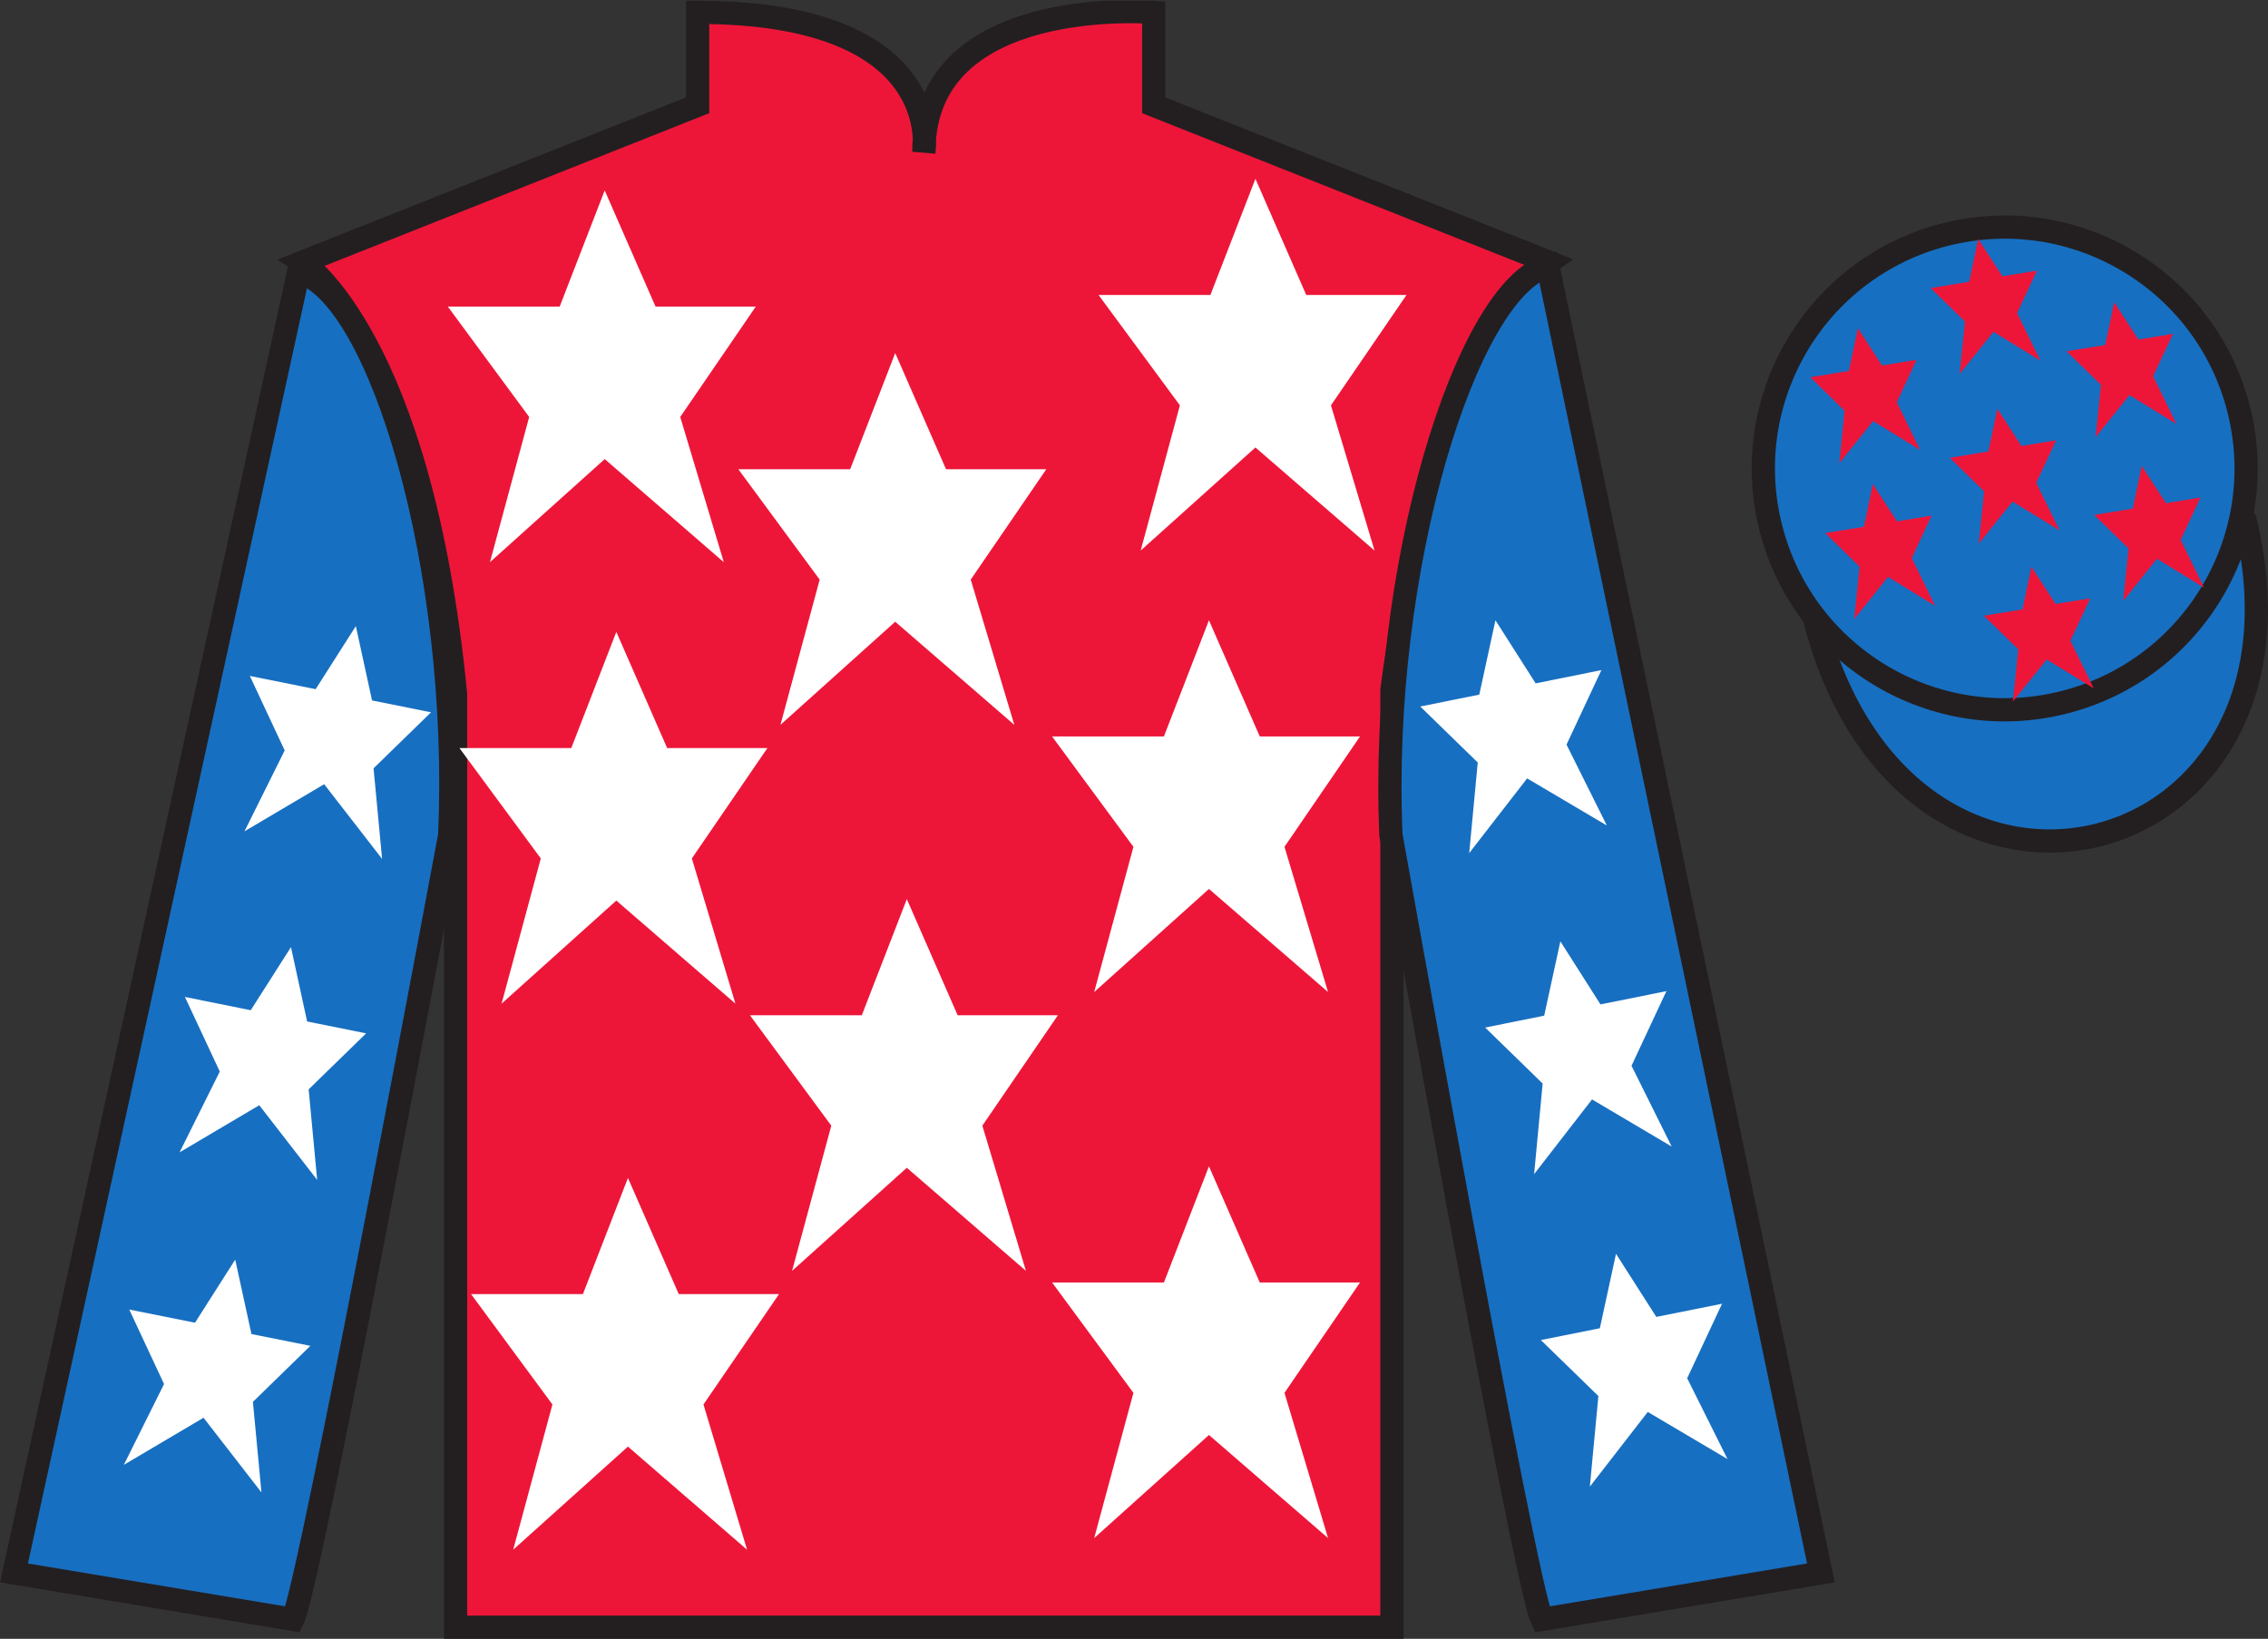 <?xml version="1.0" encoding="UTF-8"?>
<svg xmlns="http://www.w3.org/2000/svg" xmlns:xlink="http://www.w3.org/1999/xlink" width="97.59pt" height="70.53pt" viewBox="0 0 97.59 70.53" version="1.1">
<rect x="0" y="0" width="97.59" height="70.53" fill="#333333" stroke="none"/>
<defs>
<clipPath id="clip1">
  <path d="M 0 70.531 L 97.59 70.531 L 97.59 0.031 L 0 0.031 L 0 70.531 Z M 0 70.531 "/>
</clipPath>
</defs>
<g id="surface0">
<g clip-path="url(#clip1)" clip-rule="nonzero">
<path style="fill-rule:nonzero;fill:rgb(9.02%,43.529%,75.491%);fill-opacity:1;stroke-width:10;stroke-linecap:butt;stroke-linejoin:miter;stroke:rgb(13.73%,12.16%,12.549%);stroke-opacity:1;stroke-miterlimit:4;" d="M 780.703 439.245 C 820.391 283.62 1004.336 331.198 965.547 483.191 " transform="matrix(0.1,0,0,-0.1,0,70.53)"/>
<path style=" stroke:none;fill-rule:nonzero;fill:rgb(92.863%,8.783%,22.277%);fill-opacity:1;" d="M 13.02 11.281 C 13.02 11.281 18.102 14.531 19.602 29.863 C 19.602 29.863 19.602 44.863 19.602 70.031 L 59.895 70.031 L 59.895 29.695 C 59.895 29.695 61.684 14.695 66.645 11.281 L 49.645 4.531 L 49.645 0.531 C 49.645 0.531 39.754 -0.305 39.754 6.531 C 39.754 6.531 40.77 0.531 30.02 0.531 L 30.02 4.531 L 13.02 11.281 "/>
<path style="fill:none;stroke-width:10;stroke-linecap:butt;stroke-linejoin:miter;stroke:rgb(13.73%,12.16%,12.549%);stroke-opacity:1;stroke-miterlimit:4;" d="M 130.195 592.487 C 130.195 592.487 181.016 559.987 196.016 406.667 C 196.016 406.667 196.016 256.667 196.016 4.987 L 598.945 4.987 L 598.945 408.347 C 598.945 408.347 616.836 558.347 666.445 592.487 L 496.445 659.987 L 496.445 699.987 C 496.445 699.987 397.539 708.347 397.539 639.987 C 397.539 639.987 407.695 699.987 300.195 699.987 L 300.195 659.987 L 130.195 592.487 Z M 130.195 592.487 " transform="matrix(0.1,0,0,-0.1,0,70.53)"/>
<path style=" stroke:none;fill-rule:nonzero;fill:rgb(9.02%,43.529%,75.491%);fill-opacity:1;" d="M 12.602 69.695 C 13.352 68.195 19.352 35.945 19.352 35.945 C 19.852 24.445 16.352 12.695 12.852 11.695 L 0.602 67.695 L 12.602 69.695 "/>
<path style="fill:none;stroke-width:10;stroke-linecap:butt;stroke-linejoin:miter;stroke:rgb(13.73%,12.16%,12.549%);stroke-opacity:1;stroke-miterlimit:4;" d="M 126.016 8.347 C 133.516 23.347 193.516 345.847 193.516 345.847 C 198.516 460.847 163.516 578.347 128.516 588.347 L 6.016 28.347 L 126.016 8.347 Z M 126.016 8.347 " transform="matrix(0.1,0,0,-0.1,0,70.53)"/>
<path style=" stroke:none;fill-rule:nonzero;fill:rgb(9.02%,43.529%,75.491%);fill-opacity:1;" d="M 78.352 67.695 L 66.602 11.445 C 63.102 12.445 59.352 24.445 59.852 35.945 C 59.852 35.945 65.602 68.195 66.352 69.695 L 78.352 67.695 "/>
<path style="fill:none;stroke-width:10;stroke-linecap:butt;stroke-linejoin:miter;stroke:rgb(13.73%,12.16%,12.549%);stroke-opacity:1;stroke-miterlimit:4;" d="M 783.516 28.347 L 666.016 590.847 C 631.016 580.847 593.516 460.847 598.516 345.847 C 598.516 345.847 656.016 23.347 663.516 8.347 L 783.516 28.347 Z M 783.516 28.347 " transform="matrix(0.1,0,0,-0.1,0,70.53)"/>
<path style=" stroke:none;fill-rule:nonzero;fill:rgb(9.02%,43.529%,75.491%);fill-opacity:1;" d="M 88.828 30.223 C 94.387 28.805 97.742 23.148 96.324 17.594 C 94.906 12.035 89.25 8.68 83.691 10.098 C 78.137 11.516 74.781 17.172 76.199 22.727 C 77.613 28.285 83.27 31.641 88.828 30.223 "/>
<path style="fill:none;stroke-width:10;stroke-linecap:butt;stroke-linejoin:miter;stroke:rgb(13.73%,12.16%,12.549%);stroke-opacity:1;stroke-miterlimit:4;" d="M 888.281 403.073 C 943.867 417.253 977.422 473.816 963.242 529.362 C 949.062 584.948 892.5 618.503 836.914 604.323 C 781.367 590.144 747.812 533.581 761.992 478.034 C 776.133 422.448 832.695 388.894 888.281 403.073 Z M 888.281 403.073 " transform="matrix(0.1,0,0,-0.1,0,70.53)"/>
<path style=" stroke:none;fill-rule:nonzero;fill:rgb(100%,100%,100%);fill-opacity:1;" d="M 39.02 38.695 L 37.082 43.695 L 32.27 43.695 L 35.77 48.445 L 34.082 54.695 L 39.02 50.258 L 44.145 54.695 L 42.27 48.445 L 45.52 43.695 L 41.207 43.695 L 39.02 38.695 "/>
<path style=" stroke:none;fill-rule:nonzero;fill:rgb(100%,100%,100%);fill-opacity:1;" d="M 52.02 26.695 L 50.082 31.695 L 45.27 31.695 L 48.77 36.445 L 47.082 42.695 L 52.02 38.258 L 57.145 42.695 L 55.27 36.445 L 58.52 31.695 L 54.207 31.695 L 52.02 26.695 "/>
<path style=" stroke:none;fill-rule:nonzero;fill:rgb(100%,100%,100%);fill-opacity:1;" d="M 38.52 15.195 L 36.582 20.195 L 31.77 20.195 L 35.27 24.945 L 33.582 31.195 L 38.52 26.758 L 43.645 31.195 L 41.77 24.945 L 45.02 20.195 L 40.707 20.195 L 38.52 15.195 "/>
<path style=" stroke:none;fill-rule:nonzero;fill:rgb(100%,100%,100%);fill-opacity:1;" d="M 52.02 50.195 L 50.082 55.195 L 45.27 55.195 L 48.77 59.945 L 47.082 66.195 L 52.02 61.758 L 57.145 66.195 L 55.27 59.945 L 58.52 55.195 L 54.207 55.195 L 52.02 50.195 "/>
<path style=" stroke:none;fill-rule:nonzero;fill:rgb(100%,100%,100%);fill-opacity:1;" d="M 27.02 50.695 L 25.082 55.695 L 20.27 55.695 L 23.77 60.445 L 22.082 66.695 L 27.02 62.258 L 32.145 66.695 L 30.27 60.445 L 33.52 55.695 L 29.207 55.695 L 27.02 50.695 "/>
<path style=" stroke:none;fill-rule:nonzero;fill:rgb(100%,100%,100%);fill-opacity:1;" d="M 26.52 27.195 L 24.582 32.195 L 19.77 32.195 L 23.27 36.945 L 21.582 43.195 L 26.52 38.758 L 31.645 43.195 L 29.77 36.945 L 33.02 32.195 L 28.707 32.195 L 26.52 27.195 "/>
<path style=" stroke:none;fill-rule:nonzero;fill:rgb(100%,100%,100%);fill-opacity:1;" d="M 26.02 8.195 L 24.082 13.195 L 19.27 13.195 L 22.77 17.945 L 21.082 24.195 L 26.02 19.758 L 31.145 24.195 L 29.27 17.945 L 32.52 13.195 L 28.207 13.195 L 26.02 8.195 "/>
<path style=" stroke:none;fill-rule:nonzero;fill:rgb(100%,100%,100%);fill-opacity:1;" d="M 54.02 7.695 L 52.082 12.695 L 47.27 12.695 L 50.77 17.445 L 49.082 23.695 L 54.02 19.258 L 59.145 23.695 L 57.27 17.445 L 60.52 12.695 L 56.207 12.695 L 54.02 7.695 "/>
<path style=" stroke:none;fill-rule:nonzero;fill:rgb(100%,100%,100%);fill-opacity:1;" d="M 12.52 40.762 L 10.789 43.477 L 7.957 42.906 L 9.457 46.117 L 7.727 49.594 L 11.156 47.566 L 13.648 50.781 L 13.281 46.883 L 15.754 44.473 L 13.215 43.961 L 12.52 40.762 "/>
<path style=" stroke:none;fill-rule:nonzero;fill:rgb(100%,100%,100%);fill-opacity:1;" d="M 10.121 54.211 L 8.391 56.926 L 5.562 56.359 L 7.059 59.566 L 5.328 63.043 L 8.758 61.016 L 11.25 64.23 L 10.883 60.332 L 13.355 57.922 L 10.82 57.414 L 10.121 54.211 "/>
<path style=" stroke:none;fill-rule:nonzero;fill:rgb(100%,100%,100%);fill-opacity:1;" d="M 15.312 26.945 L 13.582 29.66 L 10.75 29.09 L 12.25 32.297 L 10.52 35.777 L 13.949 33.75 L 16.441 36.965 L 16.074 33.066 L 18.547 30.656 L 16.008 30.145 L 15.312 26.945 "/>
<path style=" stroke:none;fill-rule:nonzero;fill:rgb(100%,100%,100%);fill-opacity:1;" d="M 67.141 40.512 L 68.867 43.227 L 71.703 42.656 L 70.203 45.867 L 71.93 49.344 L 68.504 47.316 L 66.012 50.531 L 66.379 46.633 L 63.906 44.223 L 66.445 43.711 L 67.141 40.512 "/>
<path style=" stroke:none;fill-rule:nonzero;fill:rgb(100%,100%,100%);fill-opacity:1;" d="M 69.535 53.961 L 71.27 56.676 L 74.098 56.109 L 72.598 59.316 L 74.332 62.793 L 70.902 60.766 L 68.41 63.98 L 68.777 60.082 L 66.301 57.672 L 68.84 57.164 L 69.535 53.961 "/>
<path style=" stroke:none;fill-rule:nonzero;fill:rgb(100%,100%,100%);fill-opacity:1;" d="M 64.348 26.695 L 66.078 29.41 L 68.906 28.84 L 67.406 32.047 L 69.141 35.527 L 65.711 33.5 L 63.219 36.715 L 63.586 32.816 L 61.113 30.406 L 63.652 29.895 L 64.348 26.695 "/>
<path style=" stroke:none;fill-rule:nonzero;fill:rgb(92.863%,8.783%,22.277%);fill-opacity:1;" d="M 87.41 24.391 L 87.027 26.227 L 85.363 26.5 L 86.844 27.941 L 86.613 30.195 L 88.066 28.383 L 90.09 29.625 L 89.086 27.574 L 89.941 25.75 L 88.449 25.992 L 87.41 24.391 "/>
<path style=" stroke:none;fill-rule:nonzero;fill:rgb(92.863%,8.783%,22.277%);fill-opacity:1;" d="M 90.973 13.008 L 90.586 14.848 L 88.922 15.117 L 90.402 16.562 L 90.172 18.816 L 91.629 17.004 L 93.648 18.246 L 92.648 16.191 L 93.5 14.367 L 92.012 14.613 L 90.973 13.008 "/>
<path style=" stroke:none;fill-rule:nonzero;fill:rgb(92.863%,8.783%,22.277%);fill-opacity:1;" d="M 92.156 20.051 L 91.773 21.891 L 90.109 22.16 L 91.59 23.605 L 91.359 25.859 L 92.812 24.047 L 94.836 25.289 L 93.832 23.234 L 94.684 21.41 L 93.199 21.656 L 92.156 20.051 "/>
<path style=" stroke:none;fill-rule:nonzero;fill:rgb(92.863%,8.783%,22.277%);fill-opacity:1;" d="M 79.945 14.125 L 79.555 15.965 L 77.895 16.234 L 79.371 17.68 L 79.145 19.934 L 80.598 18.121 L 82.617 19.363 L 81.617 17.309 L 82.469 15.484 L 80.98 15.73 L 79.945 14.125 "/>
<path style=" stroke:none;fill-rule:nonzero;fill:rgb(92.863%,8.783%,22.277%);fill-opacity:1;" d="M 85.945 17.594 L 85.559 19.43 L 83.898 19.703 L 85.375 21.145 L 85.145 23.398 L 86.598 21.586 L 88.621 22.828 L 87.617 20.777 L 88.473 18.949 L 86.98 19.195 L 85.945 17.594 "/>
<path style=" stroke:none;fill-rule:nonzero;fill:rgb(92.863%,8.783%,22.277%);fill-opacity:1;" d="M 80.586 20.832 L 80.203 22.672 L 78.539 22.941 L 80.016 24.387 L 79.785 26.641 L 81.242 24.828 L 83.262 26.07 L 82.262 24.016 L 83.113 22.191 L 81.625 22.438 L 80.586 20.832 "/>
<path style=" stroke:none;fill-rule:nonzero;fill:rgb(92.863%,8.783%,22.277%);fill-opacity:1;" d="M 85.121 10.289 L 84.734 12.125 L 83.074 12.398 L 84.551 13.84 L 84.32 16.094 L 85.777 14.281 L 87.797 15.523 L 86.793 13.473 L 87.648 11.648 L 86.16 11.891 L 85.121 10.289 "/>
</g>
</g>
</svg>
